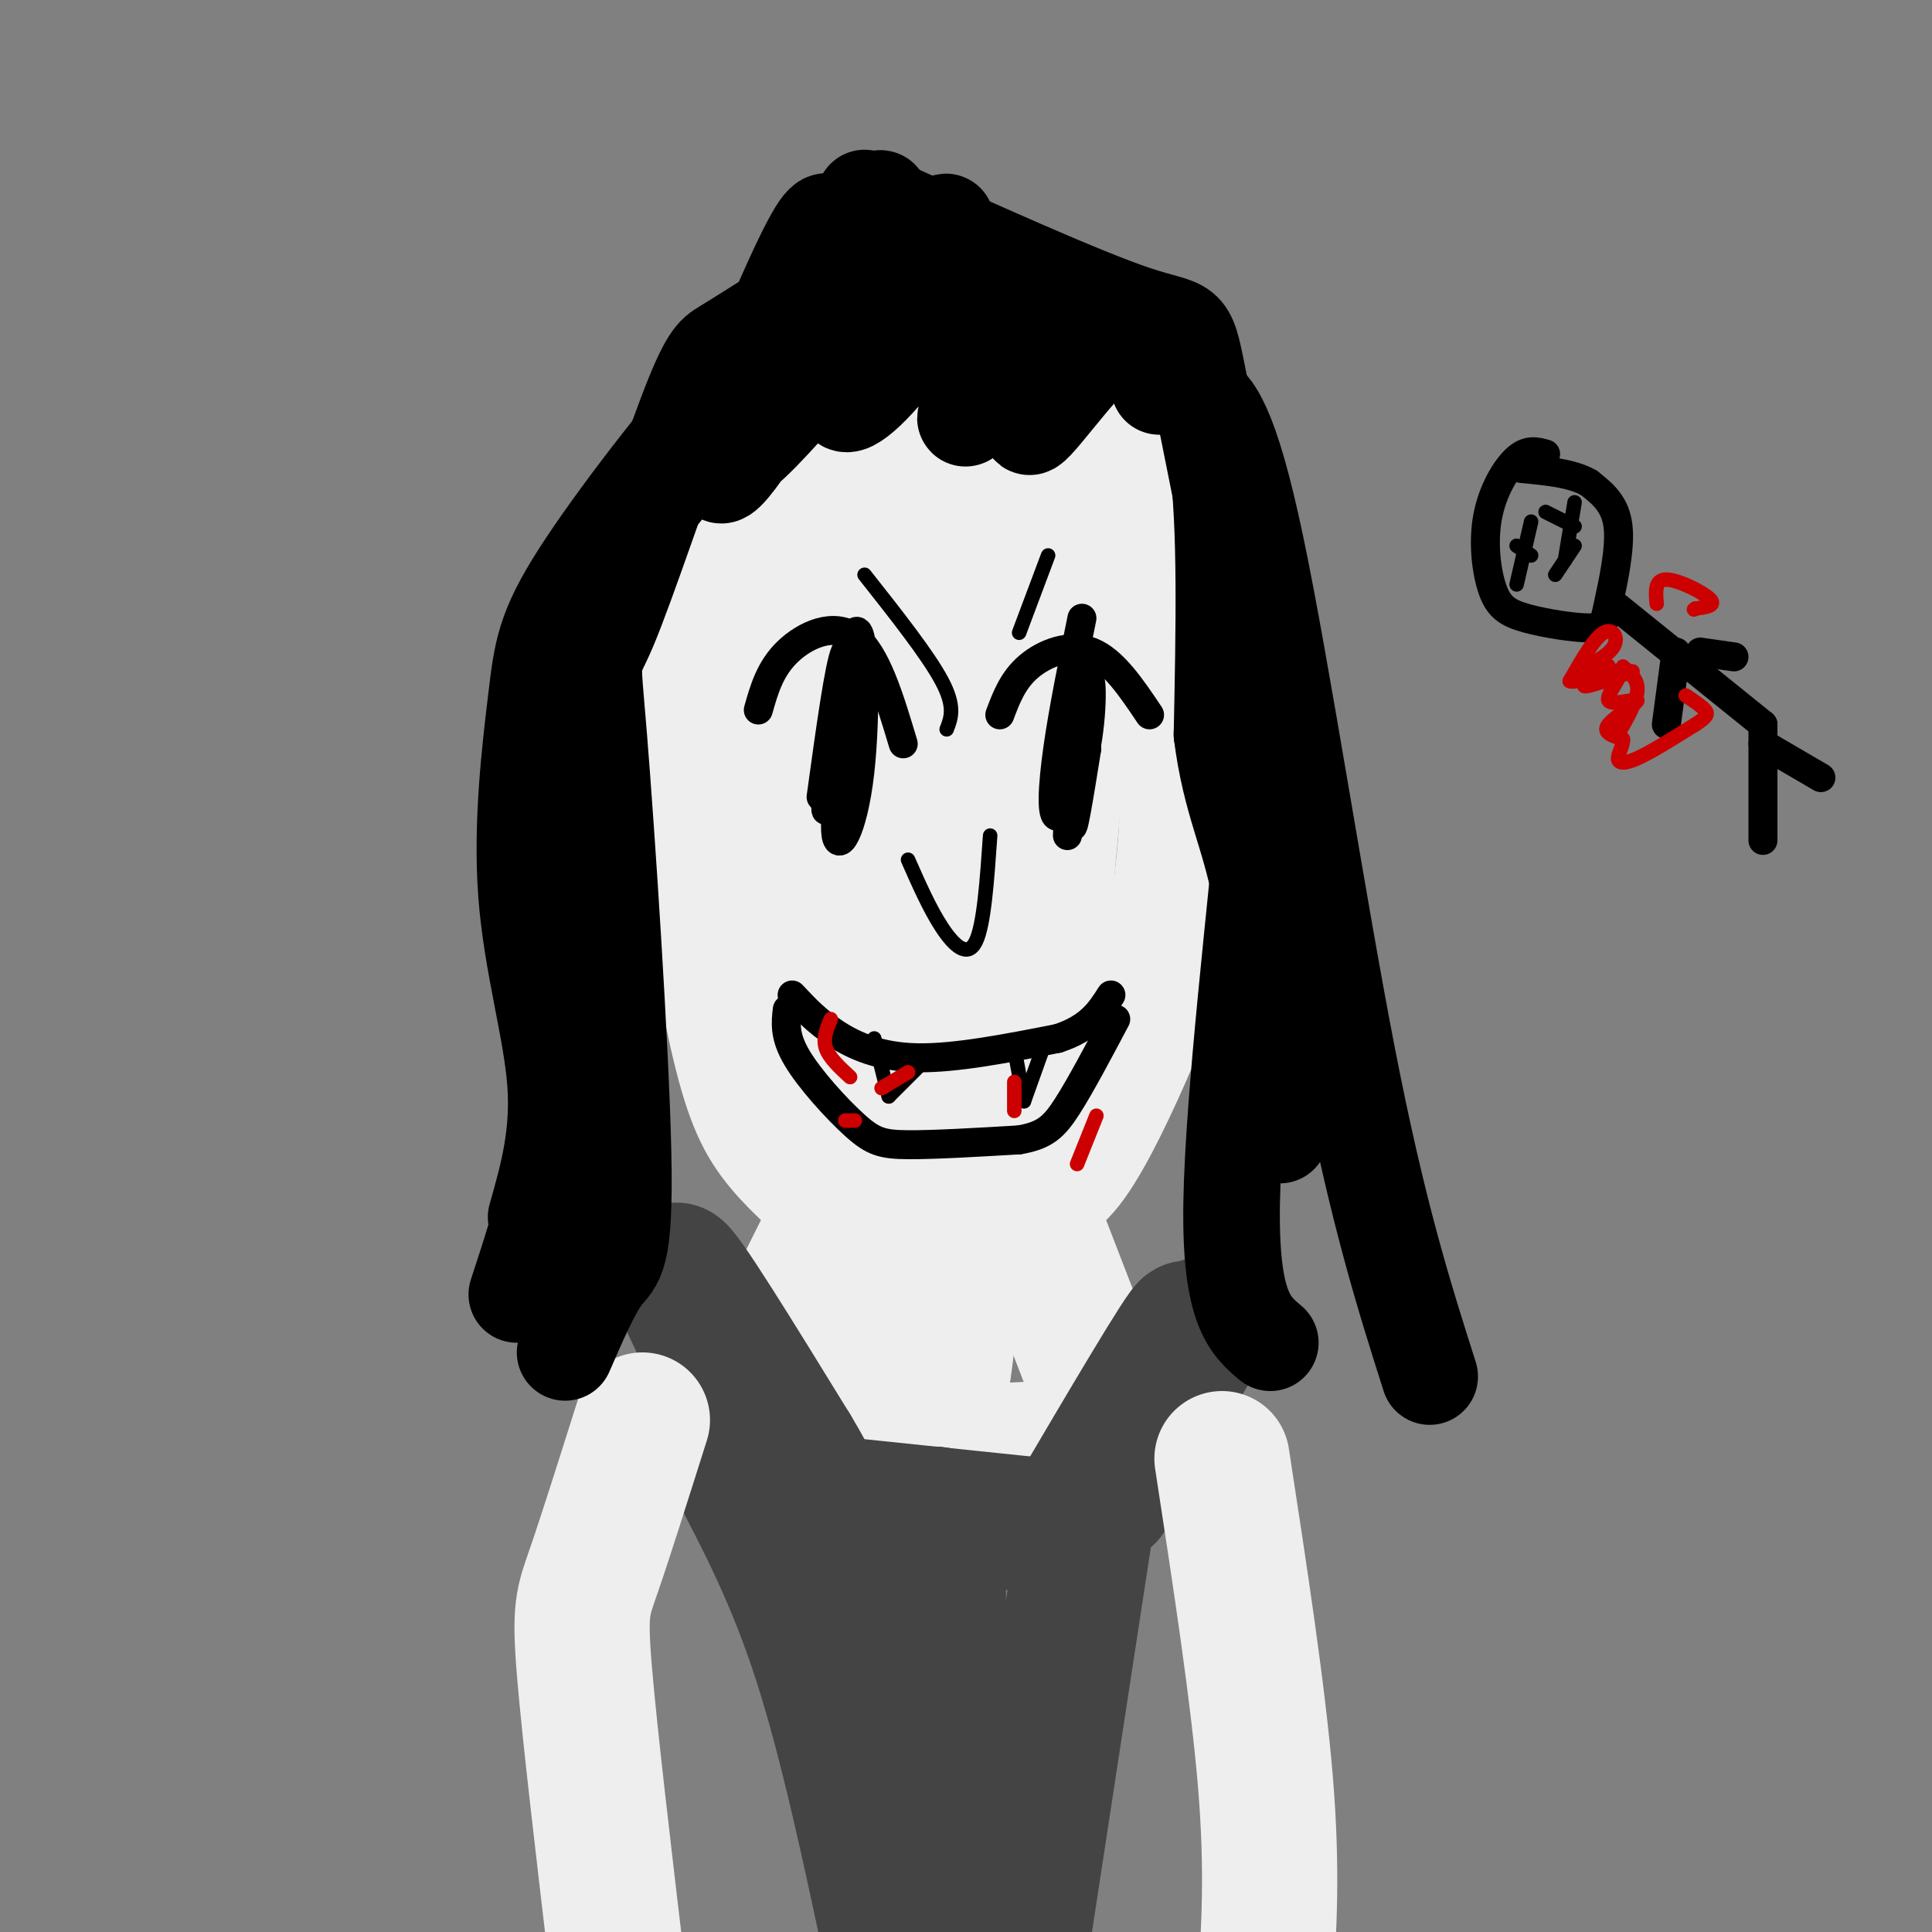 <svg viewBox='0 0 400 400' version='1.1' xmlns='http://www.w3.org/2000/svg' xmlns:xlink='http://www.w3.org/1999/xlink'><rect x="0" y="0" width="400" height="400" fill="#808080" stroke="none"/><g fill='none' stroke='rgb(238,238,238)' stroke-width='28' stroke-linecap='round' stroke-linejoin='round'><path d='M155,303c0.000,0.000 79.000,-4.000 79,-4'/><path d='M230,294c0.000,0.000 -17.000,-44.000 -17,-44'/><path d='M153,293c0.000,0.000 20.000,-40.000 20,-40'/><path d='M177,251c-5.536,-4.643 -11.071,-9.286 -15,-14c-3.929,-4.714 -6.250,-9.500 -9,-21c-2.750,-11.500 -5.929,-29.714 -7,-45c-1.071,-15.286 -0.036,-27.643 1,-40'/><path d='M147,131c2.743,-14.527 9.100,-30.846 13,-40c3.900,-9.154 5.344,-11.144 11,-15c5.656,-3.856 15.523,-9.576 21,-12c5.477,-2.424 6.565,-1.550 10,1c3.435,2.550 9.218,6.775 15,11'/><path d='M217,76c6.876,7.504 16.565,20.764 22,33c5.435,12.236 6.617,23.448 7,37c0.383,13.552 -0.033,29.443 -2,41c-1.967,11.557 -5.483,18.778 -9,26'/><path d='M235,213c-6.548,15.464 -18.417,41.125 -21,27c-2.583,-14.125 4.119,-68.036 6,-98c1.881,-29.964 -1.060,-35.982 -4,-42'/><path d='M216,100c-4.482,-9.733 -13.688,-13.065 -20,-7c-6.312,6.065 -9.730,21.529 -13,31c-3.270,9.471 -6.394,12.950 -8,32c-1.606,19.050 -1.696,53.671 2,57c3.696,3.329 11.176,-24.633 15,-37c3.824,-12.367 3.991,-9.137 4,-21c0.009,-11.863 -0.140,-38.818 -1,-51c-0.860,-12.182 -2.430,-9.591 -4,-7'/><path d='M191,97c-1.808,-2.284 -4.327,-4.495 -8,-3c-3.673,1.495 -8.498,6.697 -12,12c-3.502,5.303 -5.681,10.707 -7,15c-1.319,4.293 -1.780,7.475 -2,22c-0.220,14.525 -0.201,40.393 2,54c2.201,13.607 6.583,14.954 9,17c2.417,2.046 2.868,4.793 6,0c3.132,-4.793 8.943,-17.125 12,-26c3.057,-8.875 3.359,-14.294 4,-20c0.641,-5.706 1.622,-11.700 1,-21c-0.622,-9.300 -2.847,-21.905 -5,-24c-2.153,-2.095 -4.233,6.321 -7,24c-2.767,17.679 -6.219,44.623 -7,63c-0.781,18.377 1.110,28.189 3,38'/><path d='M180,248c0.466,7.841 0.132,8.442 2,5c1.868,-3.442 5.937,-10.927 9,-28c3.063,-17.073 5.118,-43.733 3,-38c-2.118,5.733 -8.410,43.860 -11,66c-2.590,22.140 -1.479,28.294 0,32c1.479,3.706 3.327,4.966 6,1c2.673,-3.966 6.170,-13.156 8,-23c1.830,-9.844 1.993,-20.343 1,-24c-0.993,-3.657 -3.141,-0.474 -6,6c-2.859,6.474 -6.430,16.237 -10,26'/><path d='M182,271c-2.821,7.345 -4.875,12.708 -2,11c2.875,-1.708 10.679,-10.488 14,-11c3.321,-0.512 2.161,7.244 1,15'/></g>
<g fill='none' stroke='rgb(68,68,68)' stroke-width='28' stroke-linecap='round' stroke-linejoin='round'><path d='M159,304c-9.917,-20.167 -19.833,-40.333 -19,-41c0.833,-0.667 12.417,18.167 24,37'/><path d='M164,300c4.833,8.000 4.917,9.500 5,11'/><path d='M169,311c0.000,0.000 48.000,5.000 48,5'/><path d='M221,316c12.289,-20.867 24.578,-41.733 25,-41c0.422,0.733 -11.022,23.067 -15,31c-3.978,7.933 -0.489,1.467 3,-5'/><path d='M234,301c4.111,-7.089 12.889,-22.311 15,-26c2.111,-3.689 -2.444,4.156 -7,12'/><path d='M152,303c6.250,11.917 12.500,23.833 18,41c5.500,17.167 10.250,39.583 15,62'/><path d='M226,308c0.000,0.000 -15.000,98.000 -15,98'/><path d='M179,329c-0.869,0.970 -1.738,1.940 1,19c2.738,17.060 9.083,50.208 12,40c2.917,-10.208 2.405,-63.774 2,-73c-0.405,-9.226 -0.702,25.887 -1,61'/><path d='M193,376c-0.167,10.167 -0.083,5.083 0,0'/></g>
<g fill='none' stroke='rgb(238,238,238)' stroke-width='28' stroke-linecap='round' stroke-linejoin='round'><path d='M133,294c-3.844,12.156 -7.689,24.311 -10,31c-2.311,6.689 -3.089,7.911 -2,21c1.089,13.089 4.044,38.044 7,63'/><path d='M253,302c3.750,24.417 7.500,48.833 9,67c1.500,18.167 0.750,30.083 0,42'/></g>
<g fill='none' stroke='rgb(0,0,0)' stroke-width='20' stroke-linecap='round' stroke-linejoin='round'><path d='M172,47c-0.626,-1.659 -1.251,-3.318 -7,9c-5.749,12.318 -16.621,38.614 -16,42c0.621,3.386 12.735,-16.137 22,-33c9.265,-16.863 15.679,-31.066 8,-20c-7.679,11.066 -29.452,47.402 -27,49c2.452,1.598 29.129,-31.544 39,-43c9.871,-11.456 2.935,-1.228 -4,9'/><path d='M187,60c-3.541,5.974 -10.393,16.410 -12,21c-1.607,4.590 2.031,3.334 9,-5c6.969,-8.334 17.268,-23.747 18,-24c0.732,-0.253 -8.103,14.654 -7,17c1.103,2.346 12.143,-7.868 14,-6c1.857,1.868 -5.469,15.820 -8,21c-2.531,5.180 -0.265,1.590 2,-2'/><path d='M203,82c5.368,-6.402 17.788,-21.407 19,-19c1.212,2.407 -8.785,22.225 -9,25c-0.215,2.775 9.351,-11.494 16,-17c6.649,-5.506 10.380,-2.249 12,-1c1.620,1.249 1.128,0.490 3,3c1.872,2.510 6.106,8.289 8,22c1.894,13.711 1.447,35.356 1,57'/><path d='M253,152c1.756,13.978 5.644,20.422 8,33c2.356,12.578 3.178,31.289 4,50'/><path d='M165,69c-3.185,0.768 -6.369,1.536 -15,11c-8.631,9.464 -22.708,27.624 -30,39c-7.292,11.376 -7.800,15.967 -9,26c-1.200,10.033 -3.092,25.509 -2,40c1.092,14.491 5.169,27.997 6,39c0.831,11.003 -1.585,19.501 -4,28'/><path d='M158,67c-2.932,1.851 -5.864,3.701 -8,5c-2.136,1.299 -3.475,2.046 -8,14c-4.525,11.954 -12.237,35.115 -16,44c-3.763,8.885 -3.576,3.495 -2,23c1.576,19.505 4.540,63.905 5,86c0.460,22.095 -1.583,21.884 -4,25c-2.417,3.116 -5.209,9.558 -8,16'/><path d='M162,81c-3.514,0.164 -7.027,0.329 -15,9c-7.973,8.671 -20.405,25.850 -26,32c-5.595,6.150 -4.352,1.271 -3,16c1.352,14.729 2.815,49.065 1,74c-1.815,24.935 -6.907,40.467 -12,56'/><path d='M179,41c22.487,10.160 44.974,20.321 56,24c11.026,3.679 10.590,0.878 13,13c2.410,12.122 7.667,39.167 11,53c3.333,13.833 4.744,14.455 3,35c-1.744,20.545 -6.641,61.013 -7,83c-0.359,21.987 3.821,25.494 8,29'/><path d='M240,80c2.488,0.101 4.976,0.202 8,2c3.024,1.798 6.583,5.292 12,31c5.417,25.708 12.690,73.631 19,106c6.310,32.369 11.655,49.185 17,66'/></g>
<g fill='none' stroke='rgb(0,0,0)' stroke-width='6' stroke-linecap='round' stroke-linejoin='round'><path d='M157,147c1.200,-4.244 2.400,-8.489 6,-12c3.600,-3.511 9.600,-6.289 14,-3c4.400,3.289 7.200,12.644 10,22'/><path d='M178,135c-2.654,15.810 -5.308,31.620 -5,37c0.308,5.380 3.577,0.329 5,-12c1.423,-12.329 0.998,-31.935 -1,-29c-1.998,2.935 -5.571,28.410 -6,35c-0.429,6.590 2.285,-5.705 5,-18'/><path d='M176,148c0.778,-7.022 0.222,-15.578 -1,-13c-1.222,2.578 -3.111,16.289 -5,30'/><path d='M207,148c1.356,-3.600 2.711,-7.200 6,-10c3.289,-2.800 8.511,-4.800 13,-3c4.489,1.800 8.244,7.400 12,13'/><path d='M224,128c-1.939,9.535 -3.878,19.069 -5,27c-1.122,7.931 -1.428,14.258 0,14c1.428,-0.258 4.589,-7.100 6,-15c1.411,-7.900 1.072,-16.858 0,-12c-1.072,4.858 -2.878,23.531 -3,28c-0.122,4.469 1.439,-5.265 3,-15'/><path d='M225,155c0.111,-7.133 -1.111,-17.467 -2,-15c-0.889,2.467 -1.444,17.733 -2,33'/><path d='M164,206c2.556,2.733 5.111,5.467 9,8c3.889,2.533 9.111,4.867 17,5c7.889,0.133 18.444,-1.933 29,-4'/><path d='M219,215c6.667,-2.167 8.833,-5.583 11,-9'/><path d='M163,209c-0.321,2.768 -0.643,5.536 2,10c2.643,4.464 8.250,10.625 12,14c3.750,3.375 5.643,3.964 11,4c5.357,0.036 14.179,-0.482 23,-1'/><path d='M211,236c5.356,-0.911 7.244,-2.689 10,-7c2.756,-4.311 6.378,-11.156 10,-18'/></g>
<g fill='none' stroke='rgb(0,0,0)' stroke-width='3' stroke-linecap='round' stroke-linejoin='round'><path d='M179,119c6.583,8.333 13.167,16.667 16,22c2.833,5.333 1.917,7.667 1,10'/><path d='M217,115c0.000,0.000 -6.000,16.000 -6,16'/><path d='M181,215c0.000,0.000 3.000,12.000 3,12'/><path d='M184,227c0.000,0.000 7.000,-7.000 7,-7'/><path d='M210,217c0.000,0.000 2.000,11.000 2,11'/><path d='M212,228c0.000,0.000 5.000,-14.000 5,-14'/><path d='M188,178c2.244,5.089 4.489,10.178 7,14c2.511,3.822 5.289,6.378 7,3c1.711,-3.378 2.356,-12.689 3,-22'/></g>
<g fill='none' stroke='rgb(204,0,0)' stroke-width='3' stroke-linecap='round' stroke-linejoin='round'><path d='M183,225c2.500,-1.500 5.000,-3.000 5,-3c0.000,0.000 -2.500,1.500 -5,3'/><path d='M183,225c-0.833,0.500 -0.417,0.250 0,0'/><path d='M210,224c0.000,0.000 0.000,6.000 0,6'/></g>
<g fill='none' stroke='rgb(0,0,0)' stroke-width='6' stroke-linecap='round' stroke-linejoin='round'><path d='M320,94c-1.856,-0.525 -3.713,-1.050 -6,1c-2.287,2.050 -5.005,6.674 -6,12c-0.995,5.326 -0.269,11.354 1,15c1.269,3.646 3.080,4.911 7,6c3.920,1.089 9.948,2.003 13,2c3.052,-0.003 3.130,-0.924 4,-5c0.870,-4.076 2.534,-11.307 2,-16c-0.534,-4.693 -3.267,-6.846 -6,-9'/><path d='M329,100c-3.333,-2.000 -8.667,-2.500 -14,-3'/><path d='M334,125c0.000,0.000 31.000,25.000 31,25'/><path d='M365,150c0.000,0.000 0.000,24.000 0,24'/><path d='M365,154c0.000,0.000 12.000,7.000 12,7'/><path d='M347,135c0.000,0.000 -2.000,15.000 -2,15'/><path d='M352,135c0.000,0.000 7.000,1.000 7,1'/></g>
<g fill='none' stroke='rgb(0,0,0)' stroke-width='3' stroke-linecap='round' stroke-linejoin='round'><path d='M314,113c0.000,0.000 3.000,2.000 3,2'/><path d='M317,108c0.000,0.000 -3.000,13.000 -3,13'/><path d='M320,106c0.000,0.000 6.000,3.000 6,3'/><path d='M326,104c0.000,0.000 -2.000,12.000 -2,12'/><path d='M322,119c0.000,0.000 4.000,-6.000 4,-6'/></g>
<g fill='none' stroke='rgb(204,0,0)' stroke-width='3' stroke-linecap='round' stroke-linejoin='round'><path d='M338,139c-4.956,1.743 -9.912,3.485 -10,3c-0.088,-0.485 4.692,-3.199 5,-4c0.308,-0.801 -3.856,0.311 -4,0c-0.144,-0.311 3.730,-2.045 5,-4c1.270,-1.955 -0.066,-4.130 -2,-3c-1.934,1.130 -4.467,5.565 -7,10'/><path d='M325,141c1.429,0.711 8.502,-2.511 10,-2c1.498,0.511 -2.578,4.756 -2,6c0.578,1.244 5.809,-0.511 6,0c0.191,0.511 -4.660,3.289 -6,5c-1.340,1.711 0.830,2.356 3,3'/><path d='M336,153c0.143,1.286 -1.000,3.000 -1,4c-0.000,1.000 1.143,1.286 4,0c2.857,-1.286 7.429,-4.143 12,-7'/><path d='M351,150c2.489,-1.622 2.711,-2.178 2,-3c-0.711,-0.822 -2.356,-1.911 -4,-3'/><path d='M336,138c1.583,1.333 3.167,2.667 3,5c-0.167,2.333 -2.083,5.667 -4,9'/><path d='M343,125c-0.222,-2.511 -0.444,-5.022 2,-5c2.444,0.022 7.556,2.578 9,4c1.444,1.422 -0.778,1.711 -3,2'/><path d='M351,126c-0.500,0.333 -0.250,0.167 0,0'/><path d='M172,211c-0.833,2.000 -1.667,4.000 -1,6c0.667,2.000 2.833,4.000 5,6'/><path d='M175,232c0.000,0.000 2.000,0.000 2,0'/><path d='M227,231c0.000,0.000 -4.000,10.000 -4,10'/></g>
</svg>